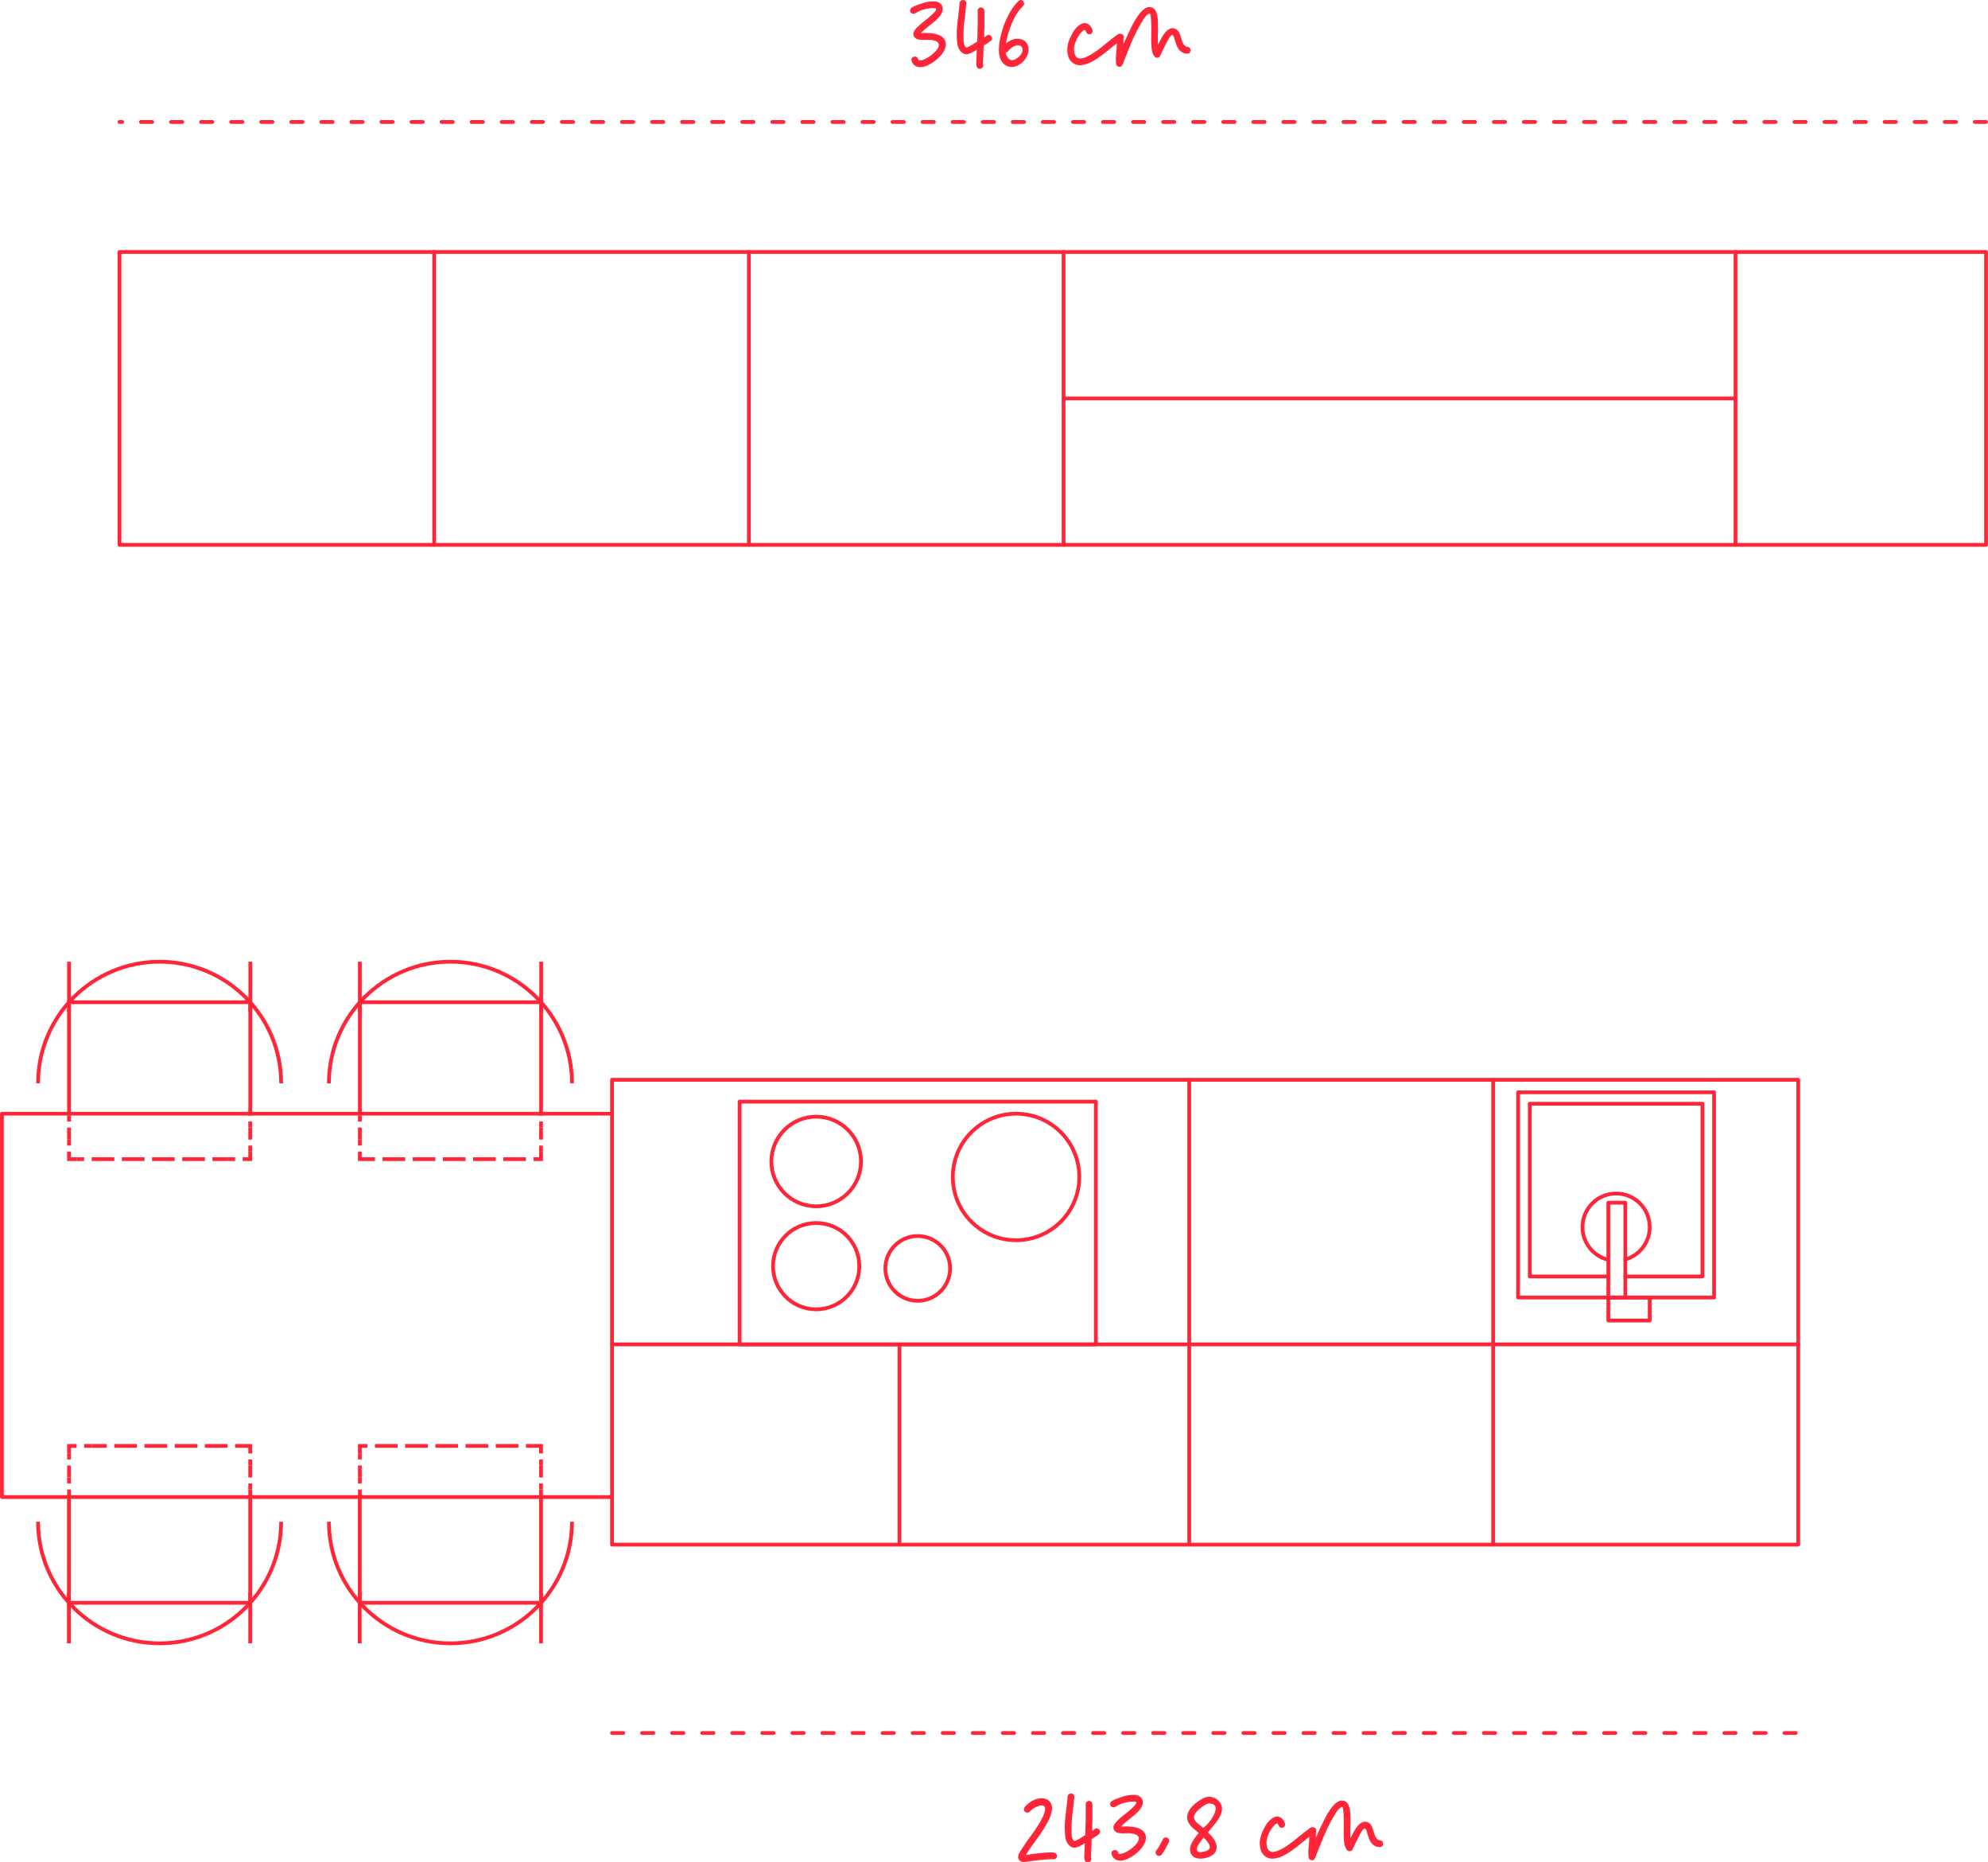 <?xml version="1.0" encoding="UTF-8"?>
<svg xmlns="http://www.w3.org/2000/svg" id="Design" version="1.1" viewBox="0 0 529.028 495.47">
  <rect x="31.795" y="67.037" width="496.716" height="77.929" fill="none" stroke="#ff2639" stroke-linecap="round" stroke-linejoin="round"></rect>
  <rect x="162.864" y="287.272" width="315.67" height="123.67" fill="none" stroke="#ff2639" stroke-linecap="round" stroke-linejoin="round"></rect>
  <g>
    <rect x="196.816" y="293.083" width="94.801" height="64.589" fill="none" stroke="#ff2639" stroke-linecap="round" stroke-linejoin="round"></rect>
    <circle cx="217.194" cy="309.009" r="11.924" fill="none" stroke="#ff2639" stroke-linecap="round" stroke-linejoin="round"></circle>
    <circle cx="270.386" cy="313.128" r="16.831" fill="none" stroke="#ff2639" stroke-linecap="round" stroke-linejoin="round"></circle>
    <circle cx="244.216" cy="337.46" r="8.615" fill="none" stroke="#ff2639" stroke-linecap="round" stroke-linejoin="round"></circle>
    <circle cx="217.194" cy="336.86" r="11.482" fill="none" stroke="#ff2639" stroke-linecap="round" stroke-linejoin="round"></circle>
  </g>
  <rect x="403.993" y="290.613" width="52.141" height="54.588" fill="none" stroke="#ff2639" stroke-linecap="round" stroke-linejoin="round"></rect>
  <polyline points="432.511 339.601 453.04 339.601 453.04 293.648 407.087 293.648 407.087 339.601 427.993 339.601" fill="none" stroke="#ff2639" stroke-linecap="round" stroke-linejoin="round"></polyline>
  <rect x="427.993" y="345.201" width="11.012" height="6.118" fill="none" stroke="#ff2639" stroke-linecap="round" stroke-linejoin="round"></rect>
  <rect x="427.993" y="319.977" width="4.518" height="25.224" fill="none" stroke="#ff2639" stroke-linecap="round" stroke-linejoin="round"></rect>
  <path d="M432.511,335.074c3.748-1.064,6.494-4.513,6.494-8.602,0-4.938-4.003-8.941-8.941-8.941s-8.941,4.003-8.941,8.941c0,4.225,2.93,7.766,6.87,8.7" fill="none" stroke="#ff2639" stroke-linecap="round" stroke-linejoin="round"></path>
  <polyline points="162.864 398.283 .512 398.283 .512 296.298 162.864 296.298" fill="none" stroke="#ff2639" stroke-linecap="round" stroke-linejoin="round"></polyline>
  <line x1="115.54" y1="144.966" x2="115.54" y2="67.037" fill="none" stroke="#ff2639" stroke-linecap="round" stroke-linejoin="round"></line>
  <line x1="199.286" y1="144.966" x2="199.286" y2="67.037" fill="none" stroke="#ff2639" stroke-linecap="round" stroke-linejoin="round"></line>
  <line x1="283.032" y1="144.966" x2="283.032" y2="67.037" fill="none" stroke="#ff2639" stroke-linecap="round" stroke-linejoin="round"></line>
  <line x1="461.84" y1="144.966" x2="461.84" y2="67.037" fill="none" stroke="#ff2639" stroke-linecap="round" stroke-linejoin="round"></line>
  <line x1="283.032" y1="106.001" x2="461.84" y2="106.001" fill="none" stroke="#ff2639" stroke-linecap="round" stroke-linejoin="round"></line>
  <line x1="239.358" y1="410.942" x2="239.358" y2="357.671" fill="none" stroke="#ff2639" stroke-linecap="round" stroke-linejoin="round"></line>
  <line x1="316.464" y1="410.942" x2="316.464" y2="287.272" fill="none" stroke="#ff2639" stroke-linecap="round" stroke-linejoin="round"></line>
  <line x1="397.346" y1="410.942" x2="397.346" y2="287.272" fill="none" stroke="#ff2639" stroke-linecap="round" stroke-linejoin="round"></line>
  <line x1="478.534" y1="357.671" x2="162.864" y2="357.671" fill="none" stroke="#ff2639" stroke-linecap="round" stroke-linejoin="round"></line>
  <line x1="162.864" y1="461.06" x2="478.534" y2="461.06" fill="none" stroke="#ff2639" stroke-dasharray="3 5 3 5 3 5" stroke-linecap="round" stroke-linejoin="round"></line>
  <line x1="528.511" y1="32.449" x2="31.795" y2="32.449" fill="none" stroke="#ff2639" stroke-dasharray="3 5 3 5 3 5" stroke-linecap="round" stroke-linejoin="round"></line>
  <g>
    <g>
      <polyline points="143.98 398.283 143.98 426.42 95.738 426.42 95.738 398.283" fill="none" stroke="#ff2639" stroke-miterlimit="10"></polyline>
      <path d="M87.523,404.856c0,17.865,14.482,32.347,32.347,32.347,17.865,0,32.347-14.482,32.347-32.347" fill="none" stroke="#ff2639" stroke-miterlimit="10"></path>
      <line x1="143.98" y1="423.767" x2="143.98" y2="437.203" fill="none" stroke="#ff2639" stroke-miterlimit="10"></line>
      <line x1="95.726" y1="423.767" x2="95.726" y2="437.203" fill="none" stroke="#ff2639" stroke-miterlimit="10"></line>
    </g>
    <g>
      <line x1="95.76" y1="398.283" x2="95.76" y2="396.273" fill="none" stroke="#ff2639"></line>
      <line x1="95.76" y1="394.676" x2="95.76" y2="393.079" fill="none" stroke="#ff2639" stroke-dasharray="1.597 0 0 0"></line>
      <line x1="95.76" y1="393.079" x2="95.76" y2="386.691" fill="none" stroke="#ff2639" stroke-dasharray="3.194 1.597 1.597 0 0 0"></line>
      <polyline points="95.76 386.691 95.76 384.681 97.77 384.681" fill="none" stroke="#ff2639"></polyline>
      <line x1="99.779" y1="384.681" x2="101.788" y2="384.681" fill="none" stroke="#ff2639" stroke-dasharray="2.009 0 0 0"></line>
      <line x1="101.788" y1="384.681" x2="141.97" y2="384.681" fill="none" stroke="#ff2639" stroke-dasharray="4.018 2.009 2.009 0 0 0"></line>
      <polyline points="141.97 384.681 143.98 384.681 143.98 386.691" fill="none" stroke="#ff2639"></polyline>
      <line x1="143.98" y1="388.288" x2="143.98" y2="389.885" fill="none" stroke="#ff2639" stroke-dasharray="1.597 0 0 0"></line>
      <line x1="143.98" y1="389.885" x2="143.98" y2="396.273" fill="none" stroke="#ff2639" stroke-dasharray="3.194 1.597 1.597 0 0 0"></line>
      <line x1="143.98" y1="396.273" x2="143.98" y2="398.283" fill="none" stroke="#ff2639"></line>
    </g>
  </g>
  <g>
    <g>
      <polyline points="66.582 398.283 66.582 426.42 18.34 426.42 18.34 398.283" fill="none" stroke="#ff2639" stroke-miterlimit="10"></polyline>
      <path d="M10.125,404.856c0,17.865,14.482,32.347,32.347,32.347,17.865,0,32.347-14.482,32.347-32.347" fill="none" stroke="#ff2639" stroke-miterlimit="10"></path>
      <line x1="66.582" y1="423.767" x2="66.582" y2="437.203" fill="none" stroke="#ff2639" stroke-miterlimit="10"></line>
      <line x1="18.329" y1="423.767" x2="18.329" y2="437.203" fill="none" stroke="#ff2639" stroke-miterlimit="10"></line>
    </g>
    <g>
      <line x1="18.363" y1="398.283" x2="18.363" y2="396.273" fill="none" stroke="#ff2639"></line>
      <line x1="18.363" y1="394.676" x2="18.363" y2="393.079" fill="none" stroke="#ff2639" stroke-dasharray="1.597 0 0 0"></line>
      <line x1="18.363" y1="393.079" x2="18.363" y2="386.691" fill="none" stroke="#ff2639" stroke-dasharray="3.194 1.597 1.597 0 0 0"></line>
      <polyline points="18.363 386.691 18.363 384.681 20.372 384.681" fill="none" stroke="#ff2639"></polyline>
      <line x1="22.382" y1="384.681" x2="24.391" y2="384.681" fill="none" stroke="#ff2639" stroke-dasharray="2.009 0 0 0"></line>
      <line x1="24.391" y1="384.681" x2="64.572" y2="384.681" fill="none" stroke="#ff2639" stroke-dasharray="4.018 2.009 2.009 0 0 0"></line>
      <polyline points="64.572 384.681 66.582 384.681 66.582 386.691" fill="none" stroke="#ff2639"></polyline>
      <line x1="66.582" y1="388.288" x2="66.582" y2="389.885" fill="none" stroke="#ff2639" stroke-dasharray="1.597 0 0 0"></line>
      <line x1="66.582" y1="389.885" x2="66.582" y2="396.273" fill="none" stroke="#ff2639" stroke-dasharray="3.194 1.597 1.597 0 0 0"></line>
      <line x1="66.582" y1="396.273" x2="66.582" y2="398.283" fill="none" stroke="#ff2639"></line>
    </g>
  </g>
  <g>
    <g>
      <polyline points="18.363 294.781 18.363 266.644 66.604 266.644 66.604 294.781" fill="none" stroke="#ff2639" stroke-miterlimit="10"></polyline>
      <path d="M74.82,288.209c0-17.865-14.482-32.347-32.347-32.347-17.865,0-32.347,14.482-32.347,32.347" fill="none" stroke="#ff2639" stroke-miterlimit="10"></path>
      <line x1="18.363" y1="269.297" x2="18.363" y2="255.862" fill="none" stroke="#ff2639" stroke-miterlimit="10"></line>
      <line x1="66.616" y1="269.297" x2="66.616" y2="255.862" fill="none" stroke="#ff2639" stroke-miterlimit="10"></line>
    </g>
    <g>
      <line x1="66.582" y1="294.781" x2="66.582" y2="296.791" fill="none" stroke="#ff2639"></line>
      <line x1="66.582" y1="298.388" x2="66.582" y2="299.985" fill="none" stroke="#ff2639" stroke-dasharray="1.597 0 0 0"></line>
      <line x1="66.582" y1="299.985" x2="66.582" y2="306.374" fill="none" stroke="#ff2639" stroke-dasharray="3.194 1.597 1.597 0 0 0"></line>
      <polyline points="66.582 306.374 66.582 308.383 64.572 308.383" fill="none" stroke="#ff2639"></polyline>
      <line x1="62.563" y1="308.383" x2="60.554" y2="308.383" fill="none" stroke="#ff2639" stroke-dasharray="2.009 0 0 0"></line>
      <line x1="60.554" y1="308.383" x2="20.372" y2="308.383" fill="none" stroke="#ff2639" stroke-dasharray="4.018 2.009 2.009 0 0 0"></line>
      <polyline points="20.372 308.383 18.363 308.383 18.363 306.374" fill="none" stroke="#ff2639"></polyline>
      <line x1="18.363" y1="304.776" x2="18.363" y2="303.179" fill="none" stroke="#ff2639" stroke-dasharray="1.597 0 0 0"></line>
      <line x1="18.363" y1="303.179" x2="18.363" y2="296.791" fill="none" stroke="#ff2639" stroke-dasharray="3.194 1.597 1.597 0 0 0"></line>
      <line x1="18.363" y1="296.791" x2="18.363" y2="294.781" fill="none" stroke="#ff2639"></line>
    </g>
  </g>
  <g>
    <g>
      <polyline points="95.76 294.781 95.76 266.644 144.002 266.644 144.002 294.781" fill="none" stroke="#ff2639" stroke-miterlimit="10"></polyline>
      <path d="M152.217,288.209c0-17.865-14.482-32.347-32.347-32.347-17.865,0-32.347,14.482-32.347,32.347" fill="none" stroke="#ff2639" stroke-miterlimit="10"></path>
      <line x1="95.76" y1="269.297" x2="95.76" y2="255.862" fill="none" stroke="#ff2639" stroke-miterlimit="10"></line>
      <line x1="144.014" y1="269.297" x2="144.014" y2="255.862" fill="none" stroke="#ff2639" stroke-miterlimit="10"></line>
    </g>
    <g>
      <line x1="143.98" y1="294.781" x2="143.98" y2="296.791" fill="none" stroke="#ff2639"></line>
      <line x1="143.98" y1="298.388" x2="143.98" y2="299.985" fill="none" stroke="#ff2639" stroke-dasharray="1.597 0 0 0"></line>
      <line x1="143.98" y1="299.985" x2="143.98" y2="306.374" fill="none" stroke="#ff2639" stroke-dasharray="3.194 1.597 1.597 0 0 0"></line>
      <polyline points="143.98 306.374 143.98 308.383 141.97 308.383" fill="none" stroke="#ff2639"></polyline>
      <line x1="139.961" y1="308.383" x2="137.952" y2="308.383" fill="none" stroke="#ff2639" stroke-dasharray="2.009 0 0 0"></line>
      <line x1="137.952" y1="308.383" x2="97.77" y2="308.383" fill="none" stroke="#ff2639" stroke-dasharray="4.018 2.009 2.009 0 0 0"></line>
      <polyline points="97.77 308.383 95.76 308.383 95.76 306.374" fill="none" stroke="#ff2639"></polyline>
      <line x1="95.76" y1="304.776" x2="95.76" y2="303.179" fill="none" stroke="#ff2639" stroke-dasharray="1.597 0 0 0"></line>
      <line x1="95.76" y1="303.179" x2="95.76" y2="296.791" fill="none" stroke="#ff2639" stroke-dasharray="3.194 1.597 1.597 0 0 0"></line>
      <line x1="95.76" y1="296.791" x2="95.76" y2="294.781" fill="none" stroke="#ff2639"></line>
    </g>
  </g>
  <g>
    <path d="M281.235,494.059c-.155.466-.582.66-1.048.583h-.039c-2.484,0-4.891.388-7.725.776-.194.038-.544-.117-.737-.194-.544-.272-.855-.815-.699-1.476,0-.504.427-1.048.66-1.435.505-.776,1.009-1.515,1.514-2.291,1.048-1.435,2.097-2.833,3.028-4.309.349-.543.659-1.048.932-1.592.349-.659.504-.97.737-1.669,1.358-3.571-2.679-1.863-3.882-.427-.35.35-.971.272-1.281-.078-.35-.349-.272-.893.039-1.242,1.242-1.435,3.261-2.601,5.201-2.212,1.359.272,2.136,1.475,2.019,2.833-.116,1.397-.737,2.679-1.397,3.882-.582,1.049-1.242,2.058-1.901,3.028-1.204,1.747-2.602,3.416-3.649,5.279,1.281-.233,2.562-.389,3.843-.505.738-.077,1.476-.155,2.213-.155.544-.039,1.048-.039,1.592.078.466.077.737.659.582,1.125Z" fill="#ff2639"></path>
    <path d="M292.26,488.12c-.543.388-1.125.776-1.746,1.164-.039,1.048-.078,2.097-.117,3.144-.038.427-.077.854-.077,1.281v.504c.427.776-.737,1.747-1.476.971-.272-.31-.31-.776-.31-1.164,0-.428.039-.894.039-1.32.039-.776.078-1.553.116-2.329-.31.194-.659.389-.97.582-.699.389-1.631.855-2.446.505-.776-.35-1.242-.971-1.553-1.747-.232-.698-.31-1.475-.349-2.212-.039-.894-.039-1.747,0-2.64.155-2.329.582-4.581.737-6.871.077-1.165,1.863-1.087,1.785.039-.232,3.027-.854,6.017-.737,9.161,0,.854-.039,2.057.699,2.601h.155c.97-.35,1.863-1.01,2.795-1.592.077-2.717.155-5.474.116-8.229-.039-.466.427-.854.893-.854.544.038.855.427.893.932.039,2.367,0,4.696-.077,7.064.272-.194.543-.388.815-.543.388-.31.97-.039,1.203.349.232.466.039.932-.389,1.204Z" fill="#ff2639"></path>
    <path d="M304.451,490.682c-.582,1.087-1.553,2.058-2.562,2.795-1.01.699-2.136,1.397-3.378,1.514-1.28.155-2.367-.427-2.717-1.708-.272-1.125,1.475-1.553,1.747-.427,0,.039,0,.078.038.116v.039c.039.039.039.078.078.116,0,0,0,.039.039.039.038,0,.038.039.038.039.078,0,.194.039.194.039,1.863.155,7.997-4.503,3.571-5.396,0,0-.194-.038-.232-.038-.078,0-.155,0-.273-.039-.155,0-.31,0-.504-.039-.932,0-2.019.116-2.95-.077-.815-.233-1.476-.971-1.204-1.863.233-.621.738-1.126,1.204-1.592.815-.776,1.746-1.476,2.601-2.174.582-.505,1.164-.971,1.669-1.553.272-.272.621-.582.544-1.01h-.039v-.038c-.039,0-.039-.039-.078-.039h-.038c-.039-.039-.31-.078-.273-.078-1.746,0-3.454.31-5.201,1.437-.389.233-.971.039-1.203-.388-.233-.428-.039-.932.388-1.204.582-.388,1.281-.621,1.941-.854.854-.31,1.708-.582,2.601-.699.893-.116,1.902-.193,2.717.273.855.466,1.165,1.514.815,2.406-.505,1.397-1.824,2.407-2.95,3.3-.932.776-1.902,1.475-2.717,2.368h.621c.272,0,.543-.039.815-.039,1.476.077,3.144.155,4.348,1.164,1.126.971,1.01,2.446.35,3.61ZM297.58,492.972,297.619,493.127" fill="#ff2639"></path>
    <path d="M311.012,490.216c-.582,1.048-1.087,2.174-1.824,3.144-.31.388-.776.543-1.242.272-.388-.232-.582-.854-.272-1.242.737-.971,1.242-2.058,1.824-3.144.233-.427.815-.504,1.242-.272.427.272.505.815.272,1.242Z" fill="#ff2639"></path>
    <path d="M323.63,484.821c-.698.932-1.437,1.785-2.174,2.64.039.077.078.116.116.155.894.893,1.98,2.096,2.174,3.416.078.66-.038,1.358-.466,1.902-.504.659-1.28,1.048-2.096,1.28-1.437.466-3.649.505-4.309-1.164-.466-1.126-.039-2.252.543-3.222.466-.776,1.01-1.476,1.553-2.174-.077-.117-.194-.194-.272-.273-.039-.038-.116-.077-.116-.077-.078-.078-.117-.116-.155-.155-.117-.078-.194-.155-.31-.233-.35-.272-.699-.543-1.01-.893-.698-.698-1.242-1.63-1.203-2.64.077-1.087.621-2.019,1.358-2.795.621-.66,1.397-1.242,2.174-1.747.776-.466,1.669-.893,2.601-.815.117,0,.233.038.31.077.971.116,2.329.971,2.718,2.29.466,1.592-.505,3.223-1.437,4.426ZM322,479.852c-.039,0-.039-.039-.078-.039-.077-.077-.466.039-.582.078-.194.077-.466.193-.66.31-.543.31-1.009.621-1.437,1.009-1.242,1.087-2.329,2.368-.659,3.766.543.427,1.009.893,1.553,1.319,1.358-.582,5.628-6.288,1.863-6.443ZM320.292,488.858c-.31.388-.621.815-.932,1.242-.233.388-.583.776-.738,1.242-.466,1.514.466,1.63,2.058,1.203.776-.194,1.553-.698,1.165-1.63-.31-.776-.971-1.437-1.553-2.058Z" fill="#ff2639"></path>
    <path d="M349.874,486.684c.232.466.038.932-.389,1.203-1.747,1.242-3.338,2.679-5.046,3.96-1.631,1.203-3.494,2.445-5.552,2.64-1.746.155-3.144-1.01-3.493-2.679-.35-1.514-.078-3.144.582-4.542.582-1.319,1.358-2.717,2.601-3.532.505-.35,1.204-.582,1.825-.35.737.233,1.203.855,1.475,1.553.194.466.116.971-.35,1.242-.388.194-1.048.078-1.203-.388-.077-.194-.194-.389-.31-.544-.194-.35-.698.155-.932.389-.232.232-.466.543-.66.815-.737,1.126-1.28,2.252-1.397,3.571,0,2.718,1.281,3.3,3.727,2.058.894-.427,1.747-1.009,2.562-1.592,1.824-1.358,3.493-2.872,5.356-4.192.389-.272.971,0,1.204.389Z" fill="#ff2639"></path>
    <path d="M367.149,491.419c-1.397,0-2.368-.97-2.834-2.251-.233-.582-.389-1.203-.582-1.786-.078-.31-.194-.698-.466-.932-.583,0-1.281,1.359-1.592,2.019-.621,1.204-1.203,2.407-1.786,3.649-.272.505-1.048.505-1.397.116-.466-.543-.698-1.242-.776-1.94-.116-.855-.155-1.747-.155-2.64,0-.66.233-7.104-.466-6.91-.854.272-1.514,1.437-2.057,2.329-2.174,3.532-3.533,7.414-5.086,11.258-.388.97-1.669.698-1.746-.31-.117-1.32.038-2.602.155-3.921.038-.621.077-1.203.038-1.824,0-.505-.038-1.049.117-1.553.388-1.087,2.096-.544,1.708.543-.078.31-.039.855-.039,1.32v.272c.077-.155.155-.31.232-.466.583-1.358,1.204-2.718,1.902-4.076.621-1.242,1.281-2.484,2.174-3.571.776-.932,1.747-1.94,3.066-1.669.971.194,1.437,1.281,1.631,2.174.232,1.203.194,2.484.194,3.688-.039,1.32-.078,2.601-.039,3.921,0,.077.039.155.039.194.31-.66.621-1.281,1.009-1.941.699-1.242,2.097-3.144,3.766-2.213,1.747.971,1.087,4.387,3.066,4.736,1.126.039,1.087,1.824-.077,1.785Z" fill="#ff2639"></path>
  </g>
  <g>
    <path d="M251.21,13.534c-.582,1.087-1.553,2.058-2.562,2.795-1.009.699-2.135,1.397-3.377,1.514-1.281.155-2.368-.427-2.717-1.708-.273-1.126,1.475-1.553,1.746-.427,0,.039,0,.078.039.116v.039c.039.039.039.077.078.116,0,0,0,.039.038.039.039,0,.039.039.039.039.078,0,.194.039.194.039,1.863.154,7.996-4.504,3.571-5.396,0,0-.194-.039-.233-.039-.077,0-.155,0-.272-.038-.155,0-.31,0-.505-.039-.932,0-2.019.116-2.95-.077-.815-.233-1.475-.971-1.203-1.863.233-.621.737-1.126,1.203-1.592.815-.776,1.747-1.476,2.602-2.174.582-.505,1.164-.971,1.669-1.553.272-.272.621-.582.543-1.01h-.038v-.039c-.039,0-.039-.038-.078-.038h-.039c-.038-.039-.31-.078-.272-.078-1.747,0-3.455.31-5.201,1.437-.389.232-.971.039-1.204-.389-.232-.427-.038-.932.389-1.203.582-.388,1.281-.621,1.94-.854.855-.31,1.708-.582,2.602-.699.893-.116,1.901-.193,2.717.272.855.467,1.165,1.515.815,2.407-.505,1.397-1.824,2.407-2.95,3.3-.932.776-1.902,1.475-2.718,2.367h.621c.273,0,.544-.038.815-.038,1.476.077,3.144.155,4.348,1.164,1.126.971,1.01,2.446.35,3.61ZM244.339,15.824,244.378,15.979" fill="#ff2639"></path>
    <path d="M263.516,10.971c-.543.389-1.126.777-1.747,1.165-.038,1.048-.077,2.097-.116,3.144-.039.427-.077.854-.077,1.28v.505c.427.776-.738,1.747-1.476.971-.272-.31-.31-.776-.31-1.165,0-.427.039-.893.039-1.319.039-.776.077-1.553.116-2.329-.31.194-.66.389-.971.582-.698.389-1.63.855-2.445.505-.776-.35-1.242-.971-1.553-1.747-.232-.698-.31-1.475-.35-2.213-.038-.893-.038-1.746,0-2.639.155-2.33.583-4.581.738-6.871.077-1.165,1.863-1.087,1.785.039-.232,3.027-.854,6.017-.737,9.16,0,.855-.039,2.058.698,2.602h.155c.971-.35,1.863-1.01,2.795-1.592.078-2.717.155-5.474.117-8.229-.039-.466.427-.855.893-.855.543.039.854.428.893.932.039,2.368,0,4.697-.077,7.065.272-.194.543-.388.815-.544.389-.31.971-.038,1.204.35.232.466.038.932-.389,1.203Z" fill="#ff2639"></path>
    <path d="M268.293,17.687c-3.067-1.048-2.64-5.163-2.097-7.647.31-1.514.776-2.988,1.397-4.425.855-1.98,1.902-3.843,3.455-5.356.815-.815,2.019.504,1.203,1.319-1.824,1.786-2.95,4.231-3.727,6.638-.232.776-.466,1.553-.66,2.368-.038.155-.038.35-.077.544,0,.038-.039.193-.039.232s-.039.116-.039.194c.699-.621,1.553-1.048,2.446-1.204,1.242-.154,2.678.194,3.261,1.437.698,1.515.116,3.144-.932,4.348-1.01,1.204-2.64,2.058-4.192,1.553ZM268.641,13.145c-.077.117-.155.233-.232.35-.194.31-.505.428-.776.389v.077c.155,1.087,1.009,2.601,2.445,1.863,3.649-1.863,1.941-5.667-1.437-2.679Z" fill="#ff2639"></path>
    <path d="M298.65,9.536c.233.466.039.932-.388,1.203-1.747,1.242-3.339,2.679-5.047,3.959-1.63,1.204-3.493,2.446-5.551,2.641-1.747.154-3.144-1.01-3.493-2.679-.35-1.515-.078-3.144.582-4.542.582-1.32,1.358-2.717,2.601-3.532.505-.35,1.203-.583,1.824-.35.738.233,1.204.855,1.476,1.553.194.466.116.971-.35,1.242-.388.194-1.048.077-1.203-.388-.078-.194-.194-.389-.31-.544-.194-.35-.699.155-.932.388-.233.233-.466.544-.66.815-.737,1.126-1.281,2.252-1.397,3.571,0,2.718,1.281,3.3,3.727,2.058.893-.427,1.747-1.009,2.562-1.592,1.824-1.358,3.493-2.872,5.356-4.192.389-.272.971,0,1.203.389Z" fill="#ff2639"></path>
    <path d="M315.926,14.271c-1.397,0-2.368-.97-2.834-2.251-.232-.582-.388-1.203-.582-1.786-.078-.31-.194-.698-.466-.932-.582,0-1.281,1.358-1.592,2.019-.621,1.203-1.203,2.407-1.785,3.649-.273.505-1.049.505-1.397.116-.466-.543-.699-1.242-.776-1.941-.117-.854-.155-1.746-.155-2.639,0-.66.232-7.104-.466-6.91-.855.272-1.515,1.437-2.058,2.329-2.174,3.532-3.532,7.414-5.085,11.257-.389.971-1.67.699-1.747-.31-.116-1.319.039-2.601.155-3.92.039-.621.077-1.203.039-1.824,0-.505-.039-1.049.116-1.553.388-1.088,2.096-.544,1.708.543-.078.31-.039.854-.039,1.32v.272c.078-.155.155-.31.233-.466.582-1.358,1.203-2.718,1.901-4.076.621-1.242,1.281-2.484,2.174-3.571.776-.932,1.747-1.941,3.067-1.669.97.194,1.435,1.28,1.63,2.174.233,1.203.194,2.484.194,3.688-.039,1.319-.078,2.601-.039,3.921,0,.077.039.155.039.193.31-.659.621-1.28,1.009-1.94.699-1.242,2.097-3.144,3.766-2.213,1.747.971,1.087,4.387,3.066,4.736,1.126.038,1.087,1.824-.077,1.785Z" fill="#ff2639"></path>
  </g>
</svg>
